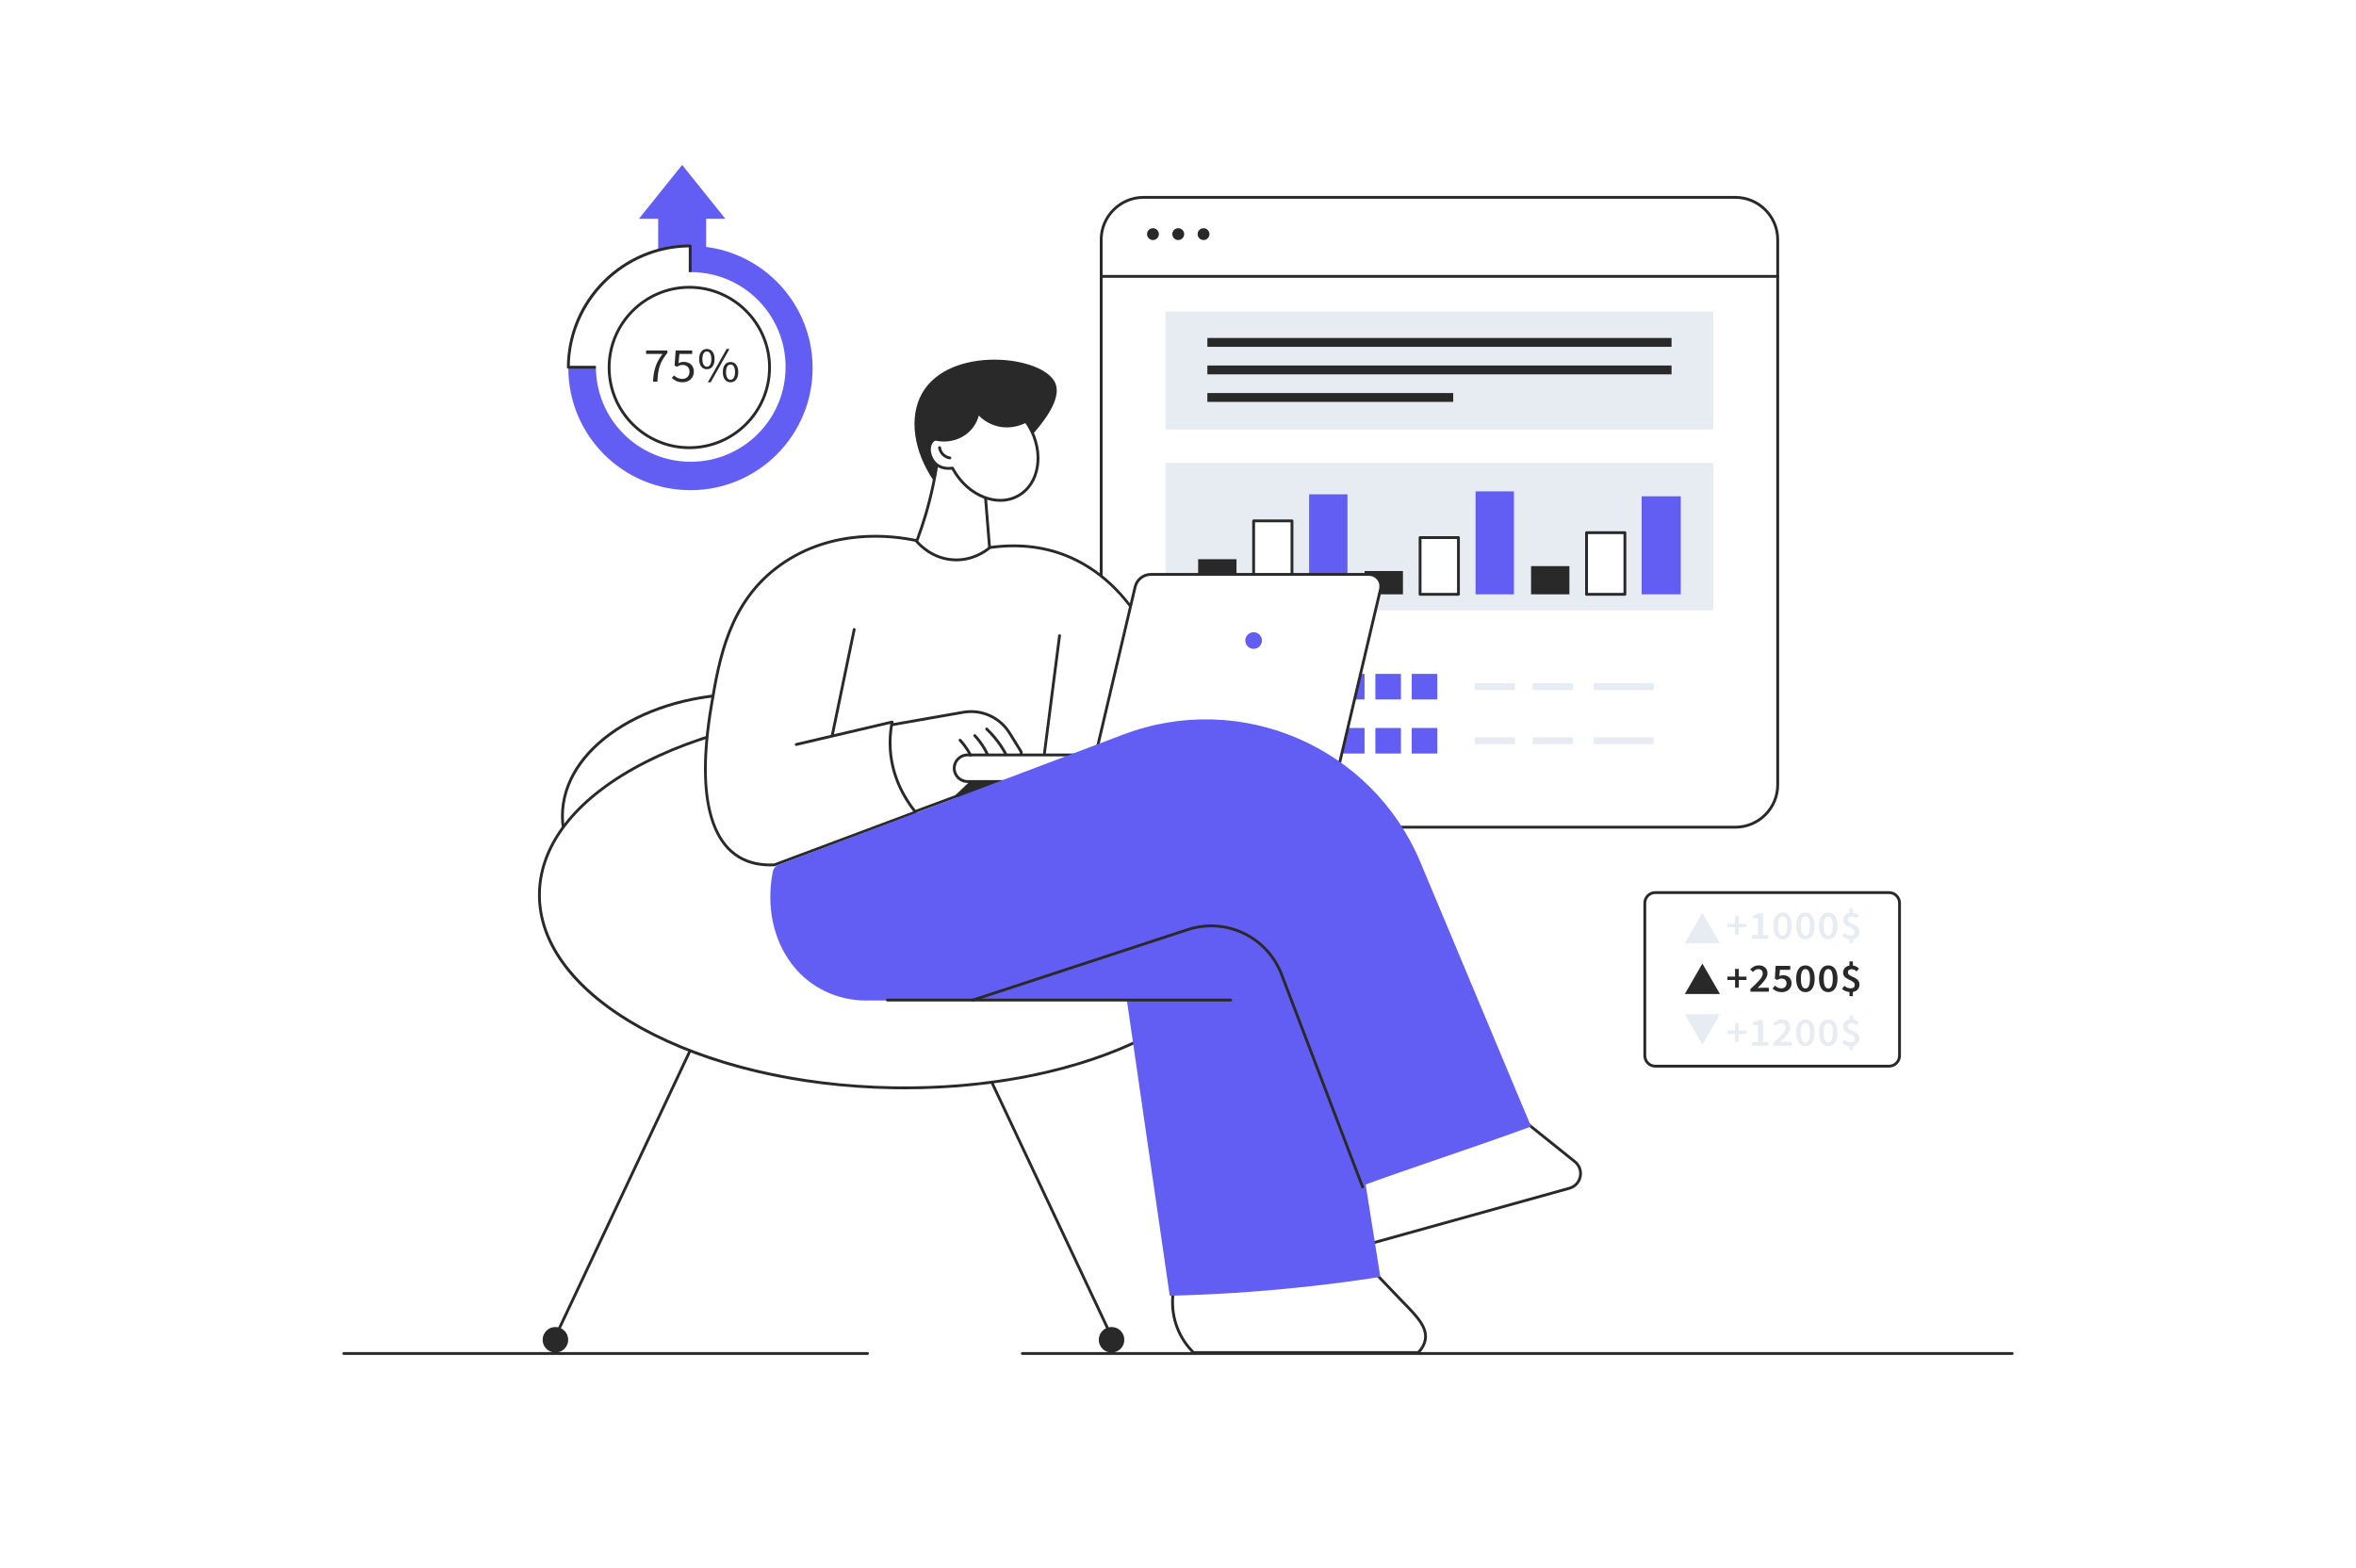 <?xml version="1.0" encoding="utf-8"?>
<!-- Generator: Adobe Illustrator 27.5.0, SVG Export Plug-In . SVG Version: 6.00 Build 0)  -->
<svg version="1.1" id="_x2DC_àð_x5F_1" xmlns="http://www.w3.org/2000/svg" xmlns:xlink="http://www.w3.org/1999/xlink" x="0px"
	 y="0px" viewBox="0 0 2500 1664" style="enable-background:new 0 0 2500 1664;" xml:space="preserve">
<rect style="fill:#FFFFFF;" width="2500" height="1664"/>
<path style="fill:#292929;" d="M920.519,1437.872H364.802c-0.829,0-1.5-0.672-1.5-1.5s0.671-1.5,1.5-1.5h555.716
	c0.829,0,1.5,0.672,1.5,1.5S921.347,1437.872,920.519,1437.872z"/>
<path style="fill:#292929;" d="M2135.198,1437.872H1084.844c-0.829,0-1.5-0.672-1.5-1.5s0.671-1.5,1.5-1.5h1050.354
	c0.828,0,1.5,0.672,1.5,1.5S2136.026,1437.872,2135.198,1437.872z"/>
<path style="fill:#FFFFFF;" d="M1841.413,877.823h-627.973c-24.824,0-44.948-20.124-44.948-44.948V254.404
	c0-24.824,20.124-44.947,44.948-44.947h627.973c24.824,0,44.948,20.124,44.948,44.947v578.472
	C1886.36,857.7,1866.237,877.823,1841.413,877.823z"/>
<path style="fill:#292929;" d="M1841.413,879.323h-627.974c-25.611,0-46.448-20.836-46.448-46.447V254.404
	c0-25.611,20.836-46.448,46.448-46.448h627.974c25.611,0,46.447,20.836,46.447,46.448v578.472
	C1887.86,858.487,1867.024,879.323,1841.413,879.323z M1213.439,210.956c-23.957,0-43.448,19.491-43.448,43.448v578.472
	c0,23.957,19.491,43.447,43.448,43.447h627.974c23.957,0,43.447-19.49,43.447-43.447V254.404c0-23.957-19.49-43.448-43.447-43.448
	H1213.439z"/>
<path style="fill:#292929;" d="M1886.36,294.819h-717.869c-0.829,0-1.5-0.671-1.5-1.5c0-0.829,0.671-1.5,1.5-1.5h717.869
	c0.828,0,1.5,0.671,1.5,1.5C1887.86,294.148,1887.188,294.819,1886.36,294.819z"/>
<path style="fill:#292929;" d="M1229.712,248.453c0,3.474-2.816,6.29-6.29,6.29c-3.474,0-6.29-2.816-6.29-6.29
	c0-3.474,2.816-6.29,6.29-6.29C1226.896,242.163,1229.712,244.979,1229.712,248.453z"/>
<path style="fill:#292929;" d="M1256.548,248.453c0,3.474-2.816,6.29-6.29,6.29c-3.474,0-6.29-2.816-6.29-6.29
	c0-3.474,2.816-6.29,6.29-6.29C1253.732,242.163,1256.548,244.979,1256.548,248.453z"/>
<path style="fill:#292929;" d="M1283.384,248.453c0,3.474-2.816,6.29-6.29,6.29s-6.29-2.816-6.29-6.29c0-3.474,2.816-6.29,6.29-6.29
	S1283.384,244.979,1283.384,248.453z"/>
<rect x="1236.801" y="491.192" style="fill:#E7ECF2;" width="581.251" height="156.531"/>
<rect x="1683.517" y="565.284" style="fill:#FFFFFF;" width="40.698" height="65.432"/>
<path style="fill:#292929;" d="M1724.215,632.215h-40.698c-0.828,0-1.5-0.671-1.5-1.5v-65.432c0-0.829,0.672-1.5,1.5-1.5h40.698
	c0.828,0,1.5,0.671,1.5,1.5v65.432C1725.715,631.544,1725.043,632.215,1724.215,632.215z M1685.017,629.215h37.698v-62.432h-37.698
	V629.215z"/>
<rect x="1624.638" y="600.764" style="fill:#292929;" width="40.698" height="29.951"/>
<rect x="1565.76" y="521.455" style="fill:#625EF3;" width="40.698" height="109.26"/>
<rect x="1506.882" y="570.501" style="fill:#FFFFFF;" width="40.698" height="60.214"/>
<path style="fill:#292929;" d="M1547.58,632.215h-40.698c-0.828,0-1.5-0.671-1.5-1.5v-60.214c0-0.829,0.672-1.5,1.5-1.5h40.698
	c0.828,0,1.5,0.671,1.5,1.5v60.214C1549.08,631.544,1548.408,632.215,1547.58,632.215z M1508.382,629.215h37.698v-57.214h-37.698
	V629.215z"/>
<rect x="1389.125" y="524.586" style="fill:#625EF3;" width="40.698" height="106.13"/>
<rect x="1330.247" y="552.761" style="fill:#FFFFFF;" width="40.698" height="77.954"/>
<path style="fill:#292929;" d="M1370.944,632.215h-40.698c-0.828,0-1.5-0.671-1.5-1.5v-77.954c0-0.829,0.672-1.5,1.5-1.5h40.698
	c0.828,0,1.5,0.671,1.5,1.5v77.954C1372.444,631.544,1371.772,632.215,1370.944,632.215z M1331.746,629.215h37.698v-74.954h-37.698
	V629.215z"/>
<rect x="1271.368" y="593.459" style="fill:#292929;" width="40.698" height="37.256"/>
<rect x="1448.003" y="605.982" style="fill:#292929;" width="40.698" height="24.734"/>
<rect x="1742.004" y="526.673" style="fill:#625EF3;" width="41.48" height="104.043"/>
<rect x="1236.801" y="330.487" style="fill:#E7ECF2;" width="581.251" height="125.225"/>
<rect x="1281.151" y="358.663" style="fill:#292929;" width="492.55" height="9.392"/>
<rect x="1281.151" y="387.882" style="fill:#292929;" width="492.55" height="9.392"/>
<rect x="1281.151" y="417.101" style="fill:#292929;" width="260.885" height="9.392"/>
<rect x="1175.058" y="721.409" style="fill:#E7ECF2;" width="14.61" height="14.609"/>
<rect x="1227.757" y="715.147" style="fill:#625EF3;" width="27.132" height="27.132"/>
<rect x="1266.368" y="715.147" style="fill:#625EF3;" width="27.132" height="27.132"/>
<rect x="1304.979" y="715.147" style="fill:#625EF3;" width="27.132" height="27.132"/>
<rect x="1343.589" y="715.147" style="fill:#625EF3;" width="27.132" height="27.132"/>
<rect x="1382.2" y="715.147" style="fill:#625EF3;" width="27.132" height="27.132"/>
<rect x="1420.811" y="715.147" style="fill:#625EF3;" width="27.132" height="27.132"/>
<rect x="1459.422" y="715.147" style="fill:#625EF3;" width="27.132" height="27.132"/>
<rect x="1498.033" y="715.147" style="fill:#625EF3;" width="27.132" height="27.132"/>
<rect x="1564.82" y="725.061" style="fill:#E7ECF2;" width="42.785" height="7.305"/>
<rect x="1626.389" y="725.061" style="fill:#E7ECF2;" width="42.785" height="7.305"/>
<rect x="1691.088" y="725.061" style="fill:#E7ECF2;" width="63.656" height="7.305"/>
<rect x="1175.058" y="778.803" style="fill:#E7ECF2;" width="14.61" height="14.61"/>
<rect x="1227.757" y="772.542" style="fill:#625EF3;" width="27.132" height="27.132"/>
<rect x="1266.368" y="772.542" style="fill:#625EF3;" width="27.132" height="27.132"/>
<rect x="1304.979" y="772.542" style="fill:#625EF3;" width="27.132" height="27.132"/>
<rect x="1343.589" y="772.542" style="fill:#625EF3;" width="27.132" height="27.132"/>
<rect x="1382.2" y="772.542" style="fill:#625EF3;" width="27.132" height="27.132"/>
<rect x="1420.811" y="772.542" style="fill:#625EF3;" width="27.132" height="27.132"/>
<rect x="1459.422" y="772.542" style="fill:#625EF3;" width="27.132" height="27.132"/>
<rect x="1498.033" y="772.542" style="fill:#625EF3;" width="27.132" height="27.132"/>
<rect x="1564.82" y="782.456" style="fill:#E7ECF2;" width="42.785" height="7.305"/>
<rect x="1626.389" y="782.456" style="fill:#E7ECF2;" width="42.785" height="7.305"/>
<rect x="1691.088" y="782.456" style="fill:#E7ECF2;" width="63.656" height="7.305"/>
<path style="fill:#292929;" d="M791.42,997.132c-52.28,0-101.451-13.564-138.455-38.195c-37.192-24.756-57.674-57.732-57.674-92.855
	c0-35.122,20.482-68.098,57.674-92.854c37.004-24.631,86.175-38.196,138.455-38.196c52.28,0,101.451,13.565,138.455,38.196
	c37.192,24.756,57.674,57.732,57.674,92.854c0,35.122-20.482,68.099-57.674,92.855C892.871,983.567,843.7,997.132,791.42,997.132z
	 M791.42,738.032c-106.492,0-193.129,57.443-193.129,128.05c0,70.607,86.638,128.05,193.129,128.05s193.129-57.443,193.129-128.05
	C984.549,795.475,897.912,738.032,791.42,738.032z"/>
<path style="fill:#292929;" d="M1096.257,460.412c17.328-19.826,29.766-40.24,23.38-54.242
	c-13.275-29.11-112.224-39.977-141.217,11.223c-14.574,25.738-8.6,62.09,12.158,92.586c8.743-31.593,32.598-54.781,60.789-58.918
	C1072.367,447.978,1089.328,456.412,1096.257,460.412z"/>
<path style="fill:#FFFFFF;" d="M1045.755,528.115l6.547,80.996c-5.387,3.303-21.372,12.135-43.02,10.287
	c-26.065-2.225-42.018-18.369-45.826-22.445c6.544-14.618,13.065-31.494,18.704-50.502c7.496-25.265,11.695-48.429,14.028-68.271
	C1012.711,494.826,1029.234,511.47,1045.755,528.115z"/>
<path style="fill:#292929;" d="M1015.17,621.149c-1.957,0-3.961-0.082-6.015-0.257c-24.9-2.125-41.02-16.733-46.794-22.915
	c-0.412-0.441-0.52-1.086-0.273-1.637c7.294-16.294,13.564-33.223,18.635-50.315c6.571-22.147,11.274-45.032,13.977-68.02
	c0.067-0.572,0.456-1.055,1-1.243c0.543-0.188,1.148-0.048,1.554,0.361l49.566,49.935c0.25,0.252,0.402,0.583,0.431,0.936
	l6.546,80.995c0.045,0.564-0.229,1.104-0.711,1.4C1046.229,614.593,1032.717,621.149,1015.17,621.149z M965.235,596.648
	c6.056,6.27,21.229,19.297,44.174,21.256c18.935,1.618,33.746-5.099,41.322-9.597l-6.428-79.523l-47-47.349
	c-2.773,22.121-7.379,44.122-13.706,65.444C978.585,563.776,972.409,580.515,965.235,596.648z"/>
<path style="fill:#FFFFFF;" d="M1249.632,1352.138c-2.64,7.105-10.693,31.508,0,57.983c4.748,11.756,11.633,20.057,16.834,25.251
	c79.493,0,158.986,0,238.48,0c2.843-2.943,6.509-7.683,7.482-14.028c2.094-13.66-9.753-25.239-25.251-41.149
	c-9.951-10.217-25.368-26.285-44.89-47.696C1378.068,1339.045,1313.85,1345.592,1249.632,1352.138z"/>
<path style="fill:#292929;" d="M1504.945,1436.872h-238.479c-0.397,0-0.778-0.158-1.06-0.438
	c-7.522-7.511-13.298-16.175-17.165-25.75c-9.954-24.645-4.282-47.586-0.016-59.067c0.199-0.536,0.686-0.912,1.254-0.97
	l192.654-19.64c0.469-0.044,0.939,0.13,1.261,0.481c15.226,16.698,30.318,32.733,44.856,47.66l1.601,1.642
	c14.634,15.005,26.193,26.857,24.059,40.782c-0.808,5.268-3.461,10.262-7.886,14.842
	C1505.741,1436.707,1505.353,1436.872,1504.945,1436.872z M1267.09,1433.872h237.211c3.725-3.995,5.959-8.283,6.645-12.755
	c1.907-12.446-8.642-23.263-23.241-38.232l-1.602-1.643c-14.4-14.784-29.34-30.652-44.416-47.174l-190.967,19.468
	c-4.067,11.336-9.025,32.927,0.304,56.024C1254.663,1418.573,1260.067,1426.75,1267.09,1433.872z"/>
<path style="fill:#FFFFFF;" d="M1605.949,1180.527l0.26,0.208l64.89,52.047c10.288,8.252,6.917,24.684-5.789,28.218l-218.347,60.743
	l-28.056-64.53L1605.949,1180.527z"/>
<path style="fill:#292929;" d="M1446.962,1323.244c-0.585,0-1.133-0.343-1.376-0.902l-28.056-64.53
	c-0.16-0.369-0.166-0.788-0.014-1.162c0.151-0.374,0.447-0.671,0.82-0.823l187.042-76.688c0.506-0.206,1.083-0.123,1.51,0.219
	l0.26,0.209l64.889,52.046c5.2,4.171,7.599,10.819,6.259,17.35c-1.339,6.53-6.161,11.697-12.584,13.484l-218.348,60.743
	C1447.23,1323.227,1447.095,1323.244,1446.962,1323.244z M1420.893,1258.021l26.925,61.929l217.09-60.394
	c5.414-1.506,9.321-5.692,10.45-11.197s-0.813-10.89-5.197-14.406l-64.461-51.702L1420.893,1258.021z"/>
<path style="fill:#292929;" d="M1179.959,1420.974c-0.563,0-1.103-0.318-1.358-0.861l-143.087-303.944
	c-0.353-0.749-0.032-1.643,0.718-1.996c0.749-0.352,1.643-0.03,1.996,0.719l143.087,303.944c0.353,0.749,0.031,1.643-0.718,1.996
	C1180.391,1420.928,1180.173,1420.974,1179.959,1420.974z"/>
<path style="fill:#292929;" d="M588.902,1420.974c-0.214,0-0.432-0.046-0.638-0.143c-0.75-0.354-1.071-1.247-0.718-1.996
	l143.088-303.944c0.352-0.749,1.247-1.069,1.996-0.719c0.75,0.354,1.071,1.247,0.718,1.996L590.26,1420.112
	C590.005,1420.655,589.465,1420.974,588.902,1420.974z"/>
<circle style="fill:#292929;" cx="1179.491" cy="1421.812" r="13.561"/>
<circle style="fill:#292929;" cx="589.371" cy="1421.812" r="13.561"/>
<ellipse transform="matrix(0.017 -1 1 0.017 -19.465 1889.051)" style="fill:#FFFFFF;" cx="951.034" cy="954.425" rx="199.984" ry="378.702"/>
<path style="fill:#292929;" d="M960.151,1155.987c-4.174,0-8.357-0.036-12.552-0.107c-101.38-1.729-196.36-24.215-267.443-63.316
	c-71.384-39.267-110.19-90.627-109.269-144.619l1.5,0.025l-1.5-0.025c0.921-53.993,41.455-104.001,114.136-140.811
	c72.375-36.655,168.049-55.89,269.446-54.162c101.38,1.729,196.36,24.215,267.443,63.316
	c71.384,39.267,110.189,90.628,109.27,144.621c-0.921,53.993-41.455,104-114.136,140.811
	C1147.666,1136.856,1056.856,1155.986,960.151,1155.987z M941.911,755.864c-96.244,0-186.563,19.015-255.532,53.945
	c-71.641,36.284-111.591,85.359-112.492,138.186c-1.866,109.429,165.804,201.34,373.763,204.885
	c100.901,1.728,196.093-17.399,268.04-53.838c71.641-36.284,111.591-85.359,112.492-138.186
	c1.866-109.429-165.804-201.34-373.764-204.886C950.242,755.899,946.066,755.864,941.911,755.864z"/>
<path style="fill:#FFFFFF;" d="M844.943,790.055c33.893-7.943,67.786-15.886,101.68-23.828c-1.627,8.222-2.712,18.388-1.87,29.927
	c2.356,32.312,18.346,55.308,26.7,65.671c-49.874,18.652-99.747,37.304-149.621,55.956c-10.329,0.535-24.717-0.418-37.935-8.466
	c-50.919-31.004-33.182-136.079-28.992-160.857c8.436-49.875,18.566-109.763,72.947-148.699
	c59.501-42.602,129.052-29.385,144.023-26.186c2.191,2.676,16.678,19.773,41.149,20.575c20.242,0.663,34.035-10.259,37.409-13.093
	c37.358-5.251,64.473,2.108,80.428,8.417c70.92,28.04,116.679,112.533,116.902,213.229
	c-81.987,35.538-163.974,71.076-245.961,106.615L844.943,790.055z"/>
<path style="fill:#292929;" d="M817.239,919.401c-13.055,0-24.515-2.955-34.124-8.806c-23.64-14.395-47.98-54.251-29.69-162.388
	c8.317-49.174,18.668-110.372,73.553-149.668c55.787-39.943,120.133-31.793,145.21-26.433c0.332,0.071,0.631,0.253,0.847,0.517
	c3.694,4.511,17.5,19.287,40.038,20.026c18.449,0.605,31.595-8.71,36.394-12.743c0.215-0.181,0.478-0.298,0.756-0.337
	c29.213-4.107,56.527-1.244,81.189,8.507c35.043,13.855,64.687,41.535,85.727,80.044c20.905,38.263,32.013,84.799,32.123,134.576
	c0.001,0.599-0.354,1.142-0.903,1.38L1002.397,910.69c-0.761,0.332-1.643-0.02-1.973-0.779c-0.329-0.76,0.02-1.643,0.78-1.973
	l245.055-106.221c-0.515-100.483-45.961-183.179-115.95-210.851c-24.055-9.511-50.713-12.332-79.246-8.385
	c-5.322,4.388-19.003,13.794-38.089,13.165c-23.157-0.758-37.57-15.534-41.921-20.715c-25.038-5.273-87.885-12.935-142.329,26.047
	c-53.878,38.576-64.115,99.099-72.341,147.729c-18.01,106.48,5.445,145.415,28.293,159.326c10.159,6.186,22.551,8.962,36.848,8.261
	l147.473-55.152c-10.87-13.928-23.639-36.062-25.74-64.879c-0.678-9.304-0.184-18.729,1.468-28.051l-99.438,23.304
	c-0.806,0.189-1.614-0.312-1.803-1.118c-0.189-0.807,0.312-1.614,1.118-1.803l101.679-23.829c0.494-0.114,1.018,0.027,1.384,0.381
	c0.367,0.354,0.528,0.87,0.43,1.37c-1.939,9.798-2.56,19.732-1.846,29.527c2.128,29.191,15.516,51.371,26.372,64.838
	c0.302,0.375,0.406,0.873,0.279,1.338c-0.127,0.465-0.47,0.84-0.921,1.009l-149.621,55.956c-0.143,0.054-0.294,0.085-0.448,0.093
	C820.331,919.36,818.773,919.4,817.239,919.401z"/>
<polygon style="fill:#292929;" points="1037.14,821.682 1011.068,846.386 1079.715,846.011 1069.983,816.817 "/>
<path style="fill:#292929;" d="M972.668,862.108c-0.609,0-1.183-0.374-1.407-0.979c-0.288-0.776,0.109-1.64,0.886-1.927
	l64.544-23.906l-5.005-33.4c-0.065-0.432,0.062-0.87,0.347-1.201c0.285-0.331,0.7-0.521,1.137-0.521h47.695
	c0.713,0,1.06-0.483,1.176-0.69c0.115-0.208,0.344-0.756-0.031-1.363l-11.911-19.268c-10.125-16.379-28.922-24.814-47.89-21.485
	l-74.391,13.051c-0.816,0.14-1.594-0.402-1.737-1.218c-0.143-0.816,0.402-1.594,1.218-1.737l74.391-13.051
	c20.184-3.54,40.186,5.433,50.961,22.863l11.911,19.267c0.841,1.359,0.878,3.005,0.1,4.401c-0.778,1.396-2.197,2.23-3.796,2.23
	h-45.953l4.928,32.883c0.105,0.703-0.296,1.383-0.962,1.629l-65.688,24.329C973.018,862.079,972.842,862.108,972.668,862.108z"/>
<path style="fill:#FFFFFF;" d="M1400.378,829.354h-373.736c-7.789,0-14.103-6.314-14.103-14.103l0,0
	c0-7.789,6.314-14.103,14.103-14.103h373.736c7.789,0,14.103,6.314,14.103,14.103l0,0
	C1414.481,823.039,1408.167,829.354,1400.378,829.354z"/>
<path style="fill:#292929;" d="M1400.378,830.854h-373.735c-8.604,0-15.603-7-15.603-15.603s6.999-15.603,15.603-15.603h373.735
	c8.604,0,15.604,6.999,15.604,15.603S1408.981,830.854,1400.378,830.854z M1026.643,802.648c-6.95,0-12.603,5.654-12.603,12.603
	s5.654,12.603,12.603,12.603h373.735c6.949,0,12.604-5.654,12.604-12.603s-5.654-12.603-12.604-12.603H1026.643z"/>
<path style="fill:#FFFFFF;" d="M1464.911,625.019l-44.769,190.266c-1.939,8.243-9.295,14.069-17.763,14.069h-230.594
	c-8.101,0-14.085-7.555-12.229-15.441l44.961-191.086c1.827-7.763,8.754-13.249,16.728-13.249h231.437
	C1460.783,609.578,1466.766,617.133,1464.911,625.019z"/>
<path style="fill:#292929;" d="M1402.379,830.854h-230.595c-4.322,0-8.34-1.943-11.024-5.332c-2.684-3.388-3.655-7.745-2.665-11.953
	l44.961-191.085c1.996-8.482,9.475-14.405,18.188-14.405h231.437c4.322,0,8.34,1.943,11.023,5.331
	c2.684,3.389,3.655,7.745,2.665,11.953l0,0l-44.768,190.266C1419.492,824.593,1411.587,830.854,1402.379,830.854z M1221.245,611.079
	c-7.314,0-13.593,4.973-15.269,12.093l-44.961,191.085c-0.779,3.31-0.015,6.737,2.097,9.402c2.111,2.666,5.272,4.194,8.672,4.194
	h230.595c7.81,0,14.514-5.31,16.304-12.912l44.768-190.266c0.778-3.31,0.015-6.737-2.097-9.403c-2.11-2.665-5.271-4.194-8.672-4.194
	H1221.245z M1464.91,625.019h0.01H1464.91z"/>
<ellipse transform="matrix(0.924 -0.383 0.383 0.924 -159.031 560.686)" style="fill:#625EF3;" cx="1329.862" cy="680.095" rx="8.814" ry="8.815"/>
<path style="fill:#FFFFFF;" d="M1216.032,801.811h164.49H1216.032z"/>
<path style="fill:#292929;" d="M1380.522,803.31h-164.49c-0.829,0-1.5-0.671-1.5-1.5c0-0.829,0.671-1.5,1.5-1.5h164.49
	c0.828,0,1.5,0.671,1.5,1.5C1382.022,802.639,1381.351,803.31,1380.522,803.31z"/>
<path style="fill:#625EF3;" d="M825.904,917.863c122.128-46.159,244.256-92.317,366.384-138.476
	c124.339-46.994,263.56,12.931,314.896,135.541c39.156,93.521,78.313,187.041,117.469,280.561
	c-58.295,21.51-125.971,43.206-184.266,64.716l-244.997-198.452H918.812c-30.555,0-59.68-13.865-78.21-38.16
	c-0.514-0.674-1.024-1.358-1.53-2.054c-27.734-38.151-22.139-81.343-18.928-96.919C820.782,921.528,822.95,918.98,825.904,917.863z"
	/>
<path style="fill:#625EF3;" d="M1186.973,1000.966l54.242,374.086c43.772-1.047,90.427-3.831,139.567-9.015
	c29.084-3.069,57.081-6.772,83.934-10.948c-17.14-107.754-34.281-215.507-51.421-323.26L1186.973,1000.966z"/>
<path style="fill:#292929;" d="M883.262,781.216c-0.101,0-0.203-0.01-0.306-0.032c-0.811-0.168-1.332-0.962-1.164-1.773
	l23.148-111.686c0.169-0.811,0.959-1.334,1.773-1.165c0.811,0.168,1.332,0.962,1.164,1.773l-23.148,111.686
	C884.582,780.728,883.958,781.216,883.262,781.216z"/>
<path style="fill:#292929;" d="M1108.303,800.678c-0.064,0-0.128-0.004-0.193-0.012c-0.821-0.106-1.402-0.857-1.296-1.679
	l16.013-124.603c0.105-0.821,0.857-1.399,1.679-1.296c0.821,0.106,1.402,0.857,1.296,1.679l-16.013,124.603
	C1109.691,800.126,1109.046,800.678,1108.303,800.678z"/>
<path style="fill:#292929;" d="M1067.548,802.239c-0.537,0-1.056-0.289-1.325-0.795c-1.682-3.157-3.543-6.259-5.533-9.221
	c-4.245-6.32-9.209-12.216-14.755-17.522c-0.599-0.573-0.62-1.522-0.047-2.121c0.574-0.598,1.522-0.618,2.121-0.047
	c5.702,5.456,10.807,11.518,15.171,18.017c2.046,3.046,3.96,6.237,5.69,9.483c0.39,0.731,0.113,1.64-0.619,2.029
	C1068.027,802.182,1067.786,802.239,1067.548,802.239z"/>
<path style="fill:#292929;" d="M1047.908,802.239c-0.562,0-1.1-0.317-1.356-0.858c-1.103-2.328-2.324-4.618-3.631-6.807
	c-2.782-4.661-6.037-9.008-9.673-12.922c-0.563-0.607-0.529-1.556,0.078-2.12c0.608-0.563,1.555-0.528,2.12,0.078
	c3.779,4.068,7.16,8.585,10.051,13.426c1.356,2.271,2.623,4.647,3.766,7.061c0.355,0.749,0.035,1.643-0.713,1.998
	C1048.342,802.192,1048.124,802.239,1047.908,802.239z"/>
<path style="fill:#292929;" d="M1029.95,802.893c-0.538,0-1.058-0.29-1.327-0.799c-1.863-3.52-4.022-6.913-6.418-10.085
	c-1.431-1.896-2.973-3.747-4.584-5.5c-0.56-0.61-0.52-1.559,0.09-2.12c0.611-0.559,1.559-0.52,2.12,0.09
	c1.675,1.825,3.28,3.75,4.768,5.722c2.491,3.299,4.737,6.829,6.675,10.489c0.388,0.732,0.108,1.64-0.624,2.027
	C1030.426,802.836,1030.186,802.893,1029.95,802.893z"/>
<path style="fill:#FFFFFF;" d="M1004.296,465.268c-0.543-3.703-1.293-12.337,2.949-21.797c4.252-9.48,11.494-15.121,15.899-17.665
	c22.144-12.785,53.029-0.748,68.983,26.885c15.954,27.633,10.935,60.398-11.209,73.183c-22.144,12.785-53.029,0.748-68.983-26.885
	c-0.432-0.748-0.841-1.501-1.243-2.256c-1.358,0.247-10.848,1.816-17.742-4.501c-6.834-6.262-9.42-18.718-3.252-24.531
	C994.752,462.937,1003.188,464.983,1004.296,465.268z"/>
<path style="fill:#292929;" d="M1061.448,532.502c-5.828,0-11.864-1.168-17.887-3.515c-13.346-5.201-25.039-15.588-32.924-29.247
	c-0.262-0.454-0.516-0.91-0.765-1.366c-3.285,0.411-11.629,0.743-17.934-5.035c-4.349-3.985-7.186-10.415-7.228-16.382
	c-0.03-4.298,1.339-7.876,3.96-10.346c4.248-4.005,10.496-3.744,13.889-3.22c-0.512-5.359-0.177-12.74,3.318-20.533
	c4.814-10.734,13.155-16.409,16.518-18.35c11.112-6.416,24.646-7.061,38.107-1.813c13.346,5.202,25.039,15.588,32.924,29.247
	c7.886,13.659,11.035,28.978,8.866,43.137c-2.188,14.281-9.512,25.68-20.624,32.095
	C1075.528,530.718,1068.646,532.502,1061.448,532.502z M1010.694,495.233c0.547,0,1.061,0.3,1.324,0.796
	c0.393,0.74,0.795,1.478,1.218,2.211c7.545,13.069,18.703,22.996,31.415,27.951c12.596,4.91,25.211,4.335,35.518-1.616
	c10.308-5.952,17.112-16.588,19.159-29.952c2.066-13.486-0.953-28.112-8.499-41.182c-7.546-13.07-18.703-22.997-31.416-27.952
	c-12.597-4.909-25.211-4.335-35.518,1.615c-3.11,1.796-10.825,7.045-15.281,16.98c-3.681,8.207-3.573,15.931-2.834,20.965
	c0.073,0.497-0.107,0.997-0.481,1.333c-0.373,0.336-0.889,0.464-1.376,0.337c-1.442-0.371-8.86-2.014-13.195,2.072
	c-2.524,2.38-3.034,5.741-3.017,8.142c0.037,5.173,2.492,10.744,6.254,14.192c6.175,5.659,14.795,4.433,16.46,4.131
	C1010.515,495.241,1010.605,495.233,1010.694,495.233z"/>
<path style="fill:#292929;" d="M1094.92,445.197c-1.729,1.225-19.452,13.338-40.142,6.082
	c-16.228-5.691-27.728-20.999-29.194-38.926c13.381-6.082,26.761-12.164,40.142-18.246L1094.92,445.197z"/>
<path style="fill:#292929;" d="M1036.531,413.569c6.37,14.656,3.974,31.422-6.082,42.575c-12.281,13.62-33.958,16.617-51.09,6.082
	L1036.531,413.569z"/>
<path style="fill:#FFFFFF;" d="M1007.945,485.947c-1.08-0.154-4.421-0.771-7.299-3.649c-0.771-0.771-3.074-3.269-3.649-7.299
	L1007.945,485.947z"/>
<path style="fill:#292929;" d="M1007.947,487.447c-0.07,0-0.142-0.005-0.213-0.015c-1.775-0.252-5.193-1.118-8.148-4.073
	c-1.268-1.269-3.483-4.014-4.074-8.147c-0.117-0.82,0.453-1.58,1.273-1.697c0.821-0.12,1.58,0.452,1.697,1.273
	c0.468,3.272,2.222,5.446,3.226,6.45c2.339,2.339,5.045,3.024,6.449,3.225c0.82,0.117,1.391,0.876,1.273,1.696
	C1009.324,486.907,1008.682,487.447,1007.947,487.447z"/>
<path style="fill:#292929;" d="M1305.971,1062.819H941.649c-0.829,0-1.5-0.672-1.5-1.5s0.671-1.5,1.5-1.5h364.321
	c0.828,0,1.5,0.672,1.5,1.5S1306.799,1062.819,1305.971,1062.819z"/>
<path style="fill:#292929;" d="M1445.86,1261.098c-0.604,0-1.174-0.367-1.401-0.966l-85.923-225.434
	c-14.971-39.273-57.982-59.781-97.917-46.682l-227.878,74.729c-0.786,0.256-1.635-0.171-1.893-0.958
	c-0.258-0.787,0.171-1.635,0.958-1.894l227.877-74.729c41.462-13.599,86.114,7.691,101.655,48.465l85.923,225.434
	c0.295,0.774-0.093,1.641-0.867,1.936C1446.219,1261.066,1446.038,1261.098,1445.86,1261.098z"/>
<rect x="698.411" y="211.583" style="fill:#625EF3;" width="50.86" height="89.006"/>
<polygon style="fill:#625EF3;" points="723.841,232.218 677.96,232.218 700.901,203.609 723.841,175 746.782,203.609 
	769.723,232.218 "/>
<path style="fill:#625EF3;" d="M862.268,390.587c0,71.583-58.025,129.607-129.607,129.607h-0.299
	c-71.445-0.161-129.308-58.126-129.308-129.607c0-0.299,0-0.597,0.006-0.896h129.302V260.98h0.299
	c71.284,0,129.123,57.541,129.601,128.711C862.268,389.99,862.268,390.288,862.268,390.587z"/>
<path style="fill:#FFFFFF;" d="M732.362,260.98v128.711H603.06C603.537,318.622,661.215,261.141,732.362,260.98z"/>
<path style="fill:#292929;" d="M732.362,391.191H603.06c-0.399,0-0.783-0.16-1.065-0.443c-0.281-0.284-0.438-0.667-0.435-1.067
	c0.234-34.777,13.939-67.45,38.592-91.999c24.661-24.556,57.407-38.124,92.207-38.202c0.001,0,0.002,0,0.003,0
	c0.397,0,0.778,0.158,1.06,0.438c0.282,0.282,0.44,0.664,0.44,1.062v128.711C733.862,390.52,733.19,391.191,732.362,391.191z
	 M604.579,388.191h126.283V262.492C662.045,263.447,605.848,319.389,604.579,388.191z"/>
<circle style="fill:#FFFFFF;" cx="732.959" cy="389.392" r="100.64"/>
<path style="fill:#292929;" d="M703.043,375.585h-17.441v-3.674h22.578v2.619c-8.298,10.037-10.01,17.593-10.6,30.528h-4.657
	C693.513,392.561,696.144,384.68,703.043,375.585z"/>
<path style="fill:#292929;" d="M712.932,401.135l2.231-2.788c2.087,1.964,4.712,3.775,8.836,3.775c4.268,0,7.663-2.928,7.663-7.546
	c0-4.58-2.95-7.284-7.432-7.284c-2.423,0-3.927,0.706-6.014,2.019l-2.398-1.443l1.157-15.958h17.53v3.674h-13.566l-0.926,9.839
	c1.625-0.843,3.219-1.374,5.379-1.374c5.973,0,10.859,3.222,10.859,10.383c0,7.183-5.715,11.248-11.795,11.248
	C718.812,405.681,715.372,403.443,712.932,401.135z"/>
<path style="fill:#292929;" d="M741.888,381.03c0-6.822,3.261-10.706,8.187-10.706c4.926,0,8.187,3.884,8.187,10.706
	c0,6.888-3.261,10.81-8.187,10.81C745.148,391.84,741.888,387.918,741.888,381.03z M754.835,381.03c0-5.428-1.943-8.054-4.76-8.054
	c-2.817,0-4.76,2.626-4.76,8.054c0,5.427,1.943,8.158,4.76,8.158C752.892,389.189,754.835,386.457,754.835,381.03z M770.995,370.324
	h3.052l-19.88,35.357h-3.052L770.995,370.324z M766.999,394.871c0-6.822,3.261-10.706,8.187-10.706
	c4.926,0,8.187,3.884,8.187,10.706c0,6.888-3.261,10.81-8.187,10.81C770.26,405.681,766.999,401.759,766.999,394.871z
	 M779.946,394.871c0-5.427-1.943-8.054-4.76-8.054s-4.76,2.627-4.76,8.054c0,5.428,1.943,8.158,4.76,8.158
	S779.946,400.299,779.946,394.871z"/>
<path style="fill:#292929;" d="M731.466,476.6c-47.757,0-86.611-38.853-86.611-86.61c0-47.757,38.854-86.611,86.611-86.611
	c47.757,0,86.61,38.853,86.61,86.611C818.077,437.747,779.224,476.6,731.466,476.6z M731.466,306.379
	c-46.103,0-83.611,37.508-83.611,83.611c0,46.103,37.508,83.61,83.611,83.61c46.103,0,83.61-37.507,83.61-83.61
	C815.077,343.887,777.569,306.379,731.466,306.379z"/>
<path style="fill:#FFFFFF;" d="M2004.481,1131.447h-247.996c-6.157,0-11.148-4.991-11.148-11.148V958.366
	c0-6.157,4.991-11.148,11.148-11.148h247.996c6.157,0,11.147,4.991,11.147,11.148V1120.3
	C2015.629,1126.456,2010.638,1131.447,2004.481,1131.447z"/>
<path style="fill:#292929;" d="M2004.481,1132.947h-247.996c-6.974,0-12.647-5.674-12.647-12.647V958.366
	c0-6.974,5.674-12.647,12.647-12.647h247.996c6.974,0,12.647,5.674,12.647,12.647V1120.3
	C2017.129,1127.273,2011.455,1132.947,2004.481,1132.947z M1756.485,948.719c-5.319,0-9.647,4.328-9.647,9.647V1120.3
	c0,5.319,4.328,9.647,9.647,9.647h247.996c5.319,0,9.647-4.328,9.647-9.647V958.366c0-5.319-4.328-9.647-9.647-9.647H1756.485z"/>
<path style="fill:#E7ECF2;" d="M1841.117,983.919h-8.127v-3.578h8.127v-8.154h3.963v8.154h8.126v3.578h-8.126v8.154h-3.963V983.919z
	"/>
<path style="fill:#E7ECF2;" d="M1859.034,992.279h6.472v-17.96h-5.345v-3.114c2.872-0.499,4.854-1.204,6.672-2.253h3.909v23.327
	h5.69v4.043h-17.398V992.279z"/>
<path style="fill:#E7ECF2;" d="M1881.733,982.525c0-9.246,3.818-14.09,9.818-14.09s9.817,4.868,9.817,14.09
	c0,9.246-3.818,14.313-9.817,14.313S1881.733,991.772,1881.733,982.525z M1896.368,982.525c0-7.741-2.018-10.201-4.818-10.201
	s-4.818,2.46-4.818,10.201c0,7.741,2.018,10.424,4.818,10.424S1896.368,990.267,1896.368,982.525z"/>
<path style="fill:#E7ECF2;" d="M1905.959,982.525c0-9.246,3.818-14.09,9.818-14.09s9.817,4.868,9.817,14.09
	c0,9.246-3.818,14.313-9.817,14.313S1905.959,991.772,1905.959,982.525z M1920.594,982.525c0-7.741-2.018-10.201-4.818-10.201
	s-4.818,2.46-4.818,10.201c0,7.741,2.018,10.424,4.818,10.424S1920.594,990.267,1920.594,982.525z"/>
<path style="fill:#E7ECF2;" d="M1930.186,982.525c0-9.246,3.818-14.09,9.818-14.09c5.999,0,9.817,4.868,9.817,14.09
	c0,9.246-3.818,14.313-9.817,14.313C1934.004,996.838,1930.186,991.772,1930.186,982.525z M1944.821,982.525
	c0-7.741-2.018-10.201-4.818-10.201c-2.8,0-4.818,2.46-4.818,10.201c0,7.741,2.018,10.424,4.818,10.424
	C1942.803,992.95,1944.821,990.267,1944.821,982.525z"/>
<path style="fill:#E7ECF2;" d="M1954.63,993.483l2.345-3.371c2.127,1.617,4.291,2.683,6.745,2.683c2.964,0,4.382-1.367,4.382-3.681
	c0-5.677-12.344-4.894-12.344-12.954c0-4.662,3.5-7.724,8.781-7.724c3.745,0,6.163,1.48,8.154,3.475l-2.682,2.873
	c-1.672-1.48-3.063-2.306-5.236-2.306c-2.481,0-3.963,1.24-3.963,3.441c0,5.161,12.344,4.129,12.344,12.851
	c0,4.766-3.454,8.068-9.435,8.068C1960.666,996.838,1956.994,995.53,1954.63,993.483z M1962.502,964.22h3.6v5.867h-3.6V964.22z
	 M1962.502,994.911h3.6v6.141h-3.6V994.911z"/>
<path style="fill:#292929;" d="M1841.117,1039.985h-8.127v-3.578h8.127v-8.154h3.963v8.154h8.126v3.578h-8.126v8.154h-3.963
	V1039.985z"/>
<path style="fill:#292929;" d="M1857.416,1049.515c8.017-7.38,13.071-12.179,13.071-16.36c0-2.881-1.672-4.713-4.781-4.713
	c-2.236,0-4.091,1.393-5.636,3.027l-2.909-2.717c2.636-2.701,5.29-4.25,9.236-4.25c5.527,0,9.144,3.32,9.144,8.395
	c0,4.868-4.763,9.874-10.526,15.568c1.527-0.138,3.436-0.275,4.854-0.275h7.072v4.197h-19.525V1049.515z"/>
<path style="fill:#292929;" d="M1880.97,1049.103l2.436-3.166c1.727,1.567,3.836,2.924,6.762,2.924c3.236,0,5.581-1.943,5.581-5.246
	c0-3.252-2.145-5.11-5.326-5.11c-1.836,0-2.89,0.465-4.618,1.531l-2.491-1.514l0.873-13.504h15.453v4.197h-10.908l-0.618,6.607
	c1.218-0.569,2.336-0.877,3.818-0.877c4.963,0,9.09,2.666,9.09,8.532c0,6.004-4.845,9.427-10.181,9.427
	C1886.151,1052.904,1883.115,1051.133,1880.97,1049.103z"/>
<path style="fill:#292929;" d="M1905.959,1038.592c0-9.246,3.818-14.089,9.818-14.089s9.817,4.868,9.817,14.089
	c0,9.246-3.818,14.313-9.817,14.313S1905.959,1047.838,1905.959,1038.592z M1920.594,1038.592c0-7.741-2.018-10.201-4.818-10.201
	s-4.818,2.46-4.818,10.201c0,7.741,2.018,10.424,4.818,10.424S1920.594,1046.333,1920.594,1038.592z"/>
<path style="fill:#292929;" d="M1930.186,1038.592c0-9.246,3.818-14.089,9.818-14.089c5.999,0,9.817,4.868,9.817,14.089
	c0,9.246-3.818,14.313-9.817,14.313C1934.004,1052.904,1930.186,1047.838,1930.186,1038.592z M1944.821,1038.592
	c0-7.741-2.018-10.201-4.818-10.201c-2.8,0-4.818,2.46-4.818,10.201c0,7.741,2.018,10.424,4.818,10.424
	C1942.803,1049.016,1944.821,1046.333,1944.821,1038.592z"/>
<path style="fill:#292929;" d="M1954.63,1049.549l2.345-3.371c2.127,1.617,4.291,2.683,6.745,2.683c2.964,0,4.382-1.367,4.382-3.681
	c0-5.677-12.344-4.894-12.344-12.954c0-4.662,3.5-7.724,8.781-7.724c3.745,0,6.163,1.48,8.154,3.475l-2.682,2.873
	c-1.672-1.48-3.063-2.306-5.236-2.306c-2.481,0-3.963,1.24-3.963,3.441c0,5.161,12.344,4.129,12.344,12.851
	c0,4.766-3.454,8.068-9.435,8.068C1960.666,1052.904,1956.994,1051.597,1954.63,1049.549z M1962.502,1020.287h3.6v5.867h-3.6
	V1020.287z M1962.502,1050.978h3.6v6.141h-3.6V1050.978z"/>
<path style="fill:#E7ECF2;" d="M1841.117,1097.312h-8.127v-3.578h8.127v-8.154h3.963v8.154h8.126v3.578h-8.126v8.154h-3.963
	V1097.312z"/>
<path style="fill:#E7ECF2;" d="M1859.034,1105.672h6.472v-17.959h-5.345v-3.114c2.872-0.499,4.854-1.204,6.672-2.253h3.909v23.327
	h5.69v4.043h-17.398V1105.672z"/>
<path style="fill:#E7ECF2;" d="M1881.643,1106.842c8.017-7.38,13.071-12.179,13.071-16.36c0-2.881-1.672-4.713-4.781-4.713
	c-2.236,0-4.091,1.393-5.636,3.027l-2.909-2.717c2.636-2.701,5.29-4.25,9.236-4.25c5.527,0,9.144,3.32,9.144,8.395
	c0,4.868-4.763,9.874-10.526,15.568c1.527-0.138,3.436-0.274,4.854-0.274h7.072v4.197h-19.525V1106.842z"/>
<path style="fill:#E7ECF2;" d="M1905.959,1095.919c0-9.246,3.818-14.089,9.818-14.089s9.817,4.868,9.817,14.089
	c0,9.246-3.818,14.313-9.817,14.313S1905.959,1105.165,1905.959,1095.919z M1920.594,1095.919c0-7.741-2.018-10.201-4.818-10.201
	s-4.818,2.46-4.818,10.201c0,7.741,2.018,10.424,4.818,10.424S1920.594,1103.66,1920.594,1095.919z"/>
<path style="fill:#E7ECF2;" d="M1930.186,1095.919c0-9.246,3.818-14.089,9.818-14.089c5.999,0,9.817,4.868,9.817,14.089
	c0,9.246-3.818,14.313-9.817,14.313C1934.004,1110.231,1930.186,1105.165,1930.186,1095.919z M1944.821,1095.919
	c0-7.741-2.018-10.201-4.818-10.201c-2.8,0-4.818,2.46-4.818,10.201c0,7.741,2.018,10.424,4.818,10.424
	C1942.803,1106.343,1944.821,1103.66,1944.821,1095.919z"/>
<path style="fill:#E7ECF2;" d="M1954.63,1106.876l2.345-3.371c2.127,1.617,4.291,2.683,6.745,2.683c2.964,0,4.382-1.367,4.382-3.681
	c0-5.677-12.344-4.894-12.344-12.954c0-4.662,3.5-7.724,8.781-7.724c3.745,0,6.163,1.48,8.154,3.475l-2.682,2.873
	c-1.672-1.48-3.063-2.306-5.236-2.306c-2.481,0-3.963,1.24-3.963,3.441c0,5.161,12.344,4.129,12.344,12.851
	c0,4.766-3.454,8.068-9.435,8.068C1960.666,1110.231,1956.994,1108.924,1954.63,1106.876z M1962.502,1077.614h3.6v5.867h-3.6
	V1077.614z M1962.502,1108.305h3.6v6.141h-3.6V1108.305z"/>
<polygon style="fill:#E7ECF2;" points="1806.444,1001.052 1787.811,1001.052 1797.127,984.915 1806.444,968.779 1815.76,984.915 
	1825.077,1001.052 "/>
<polygon style="fill:#292929;" points="1806.444,1054.841 1787.811,1054.841 1797.127,1038.705 1806.444,1022.568 1815.76,1038.705 
	1825.077,1054.841 "/>
<polygon style="fill:#E7ECF2;" points="1806.444,1076.357 1825.077,1076.357 1815.76,1092.494 1806.444,1108.631 1797.127,1092.494 
	1787.811,1076.357 "/>
</svg>
